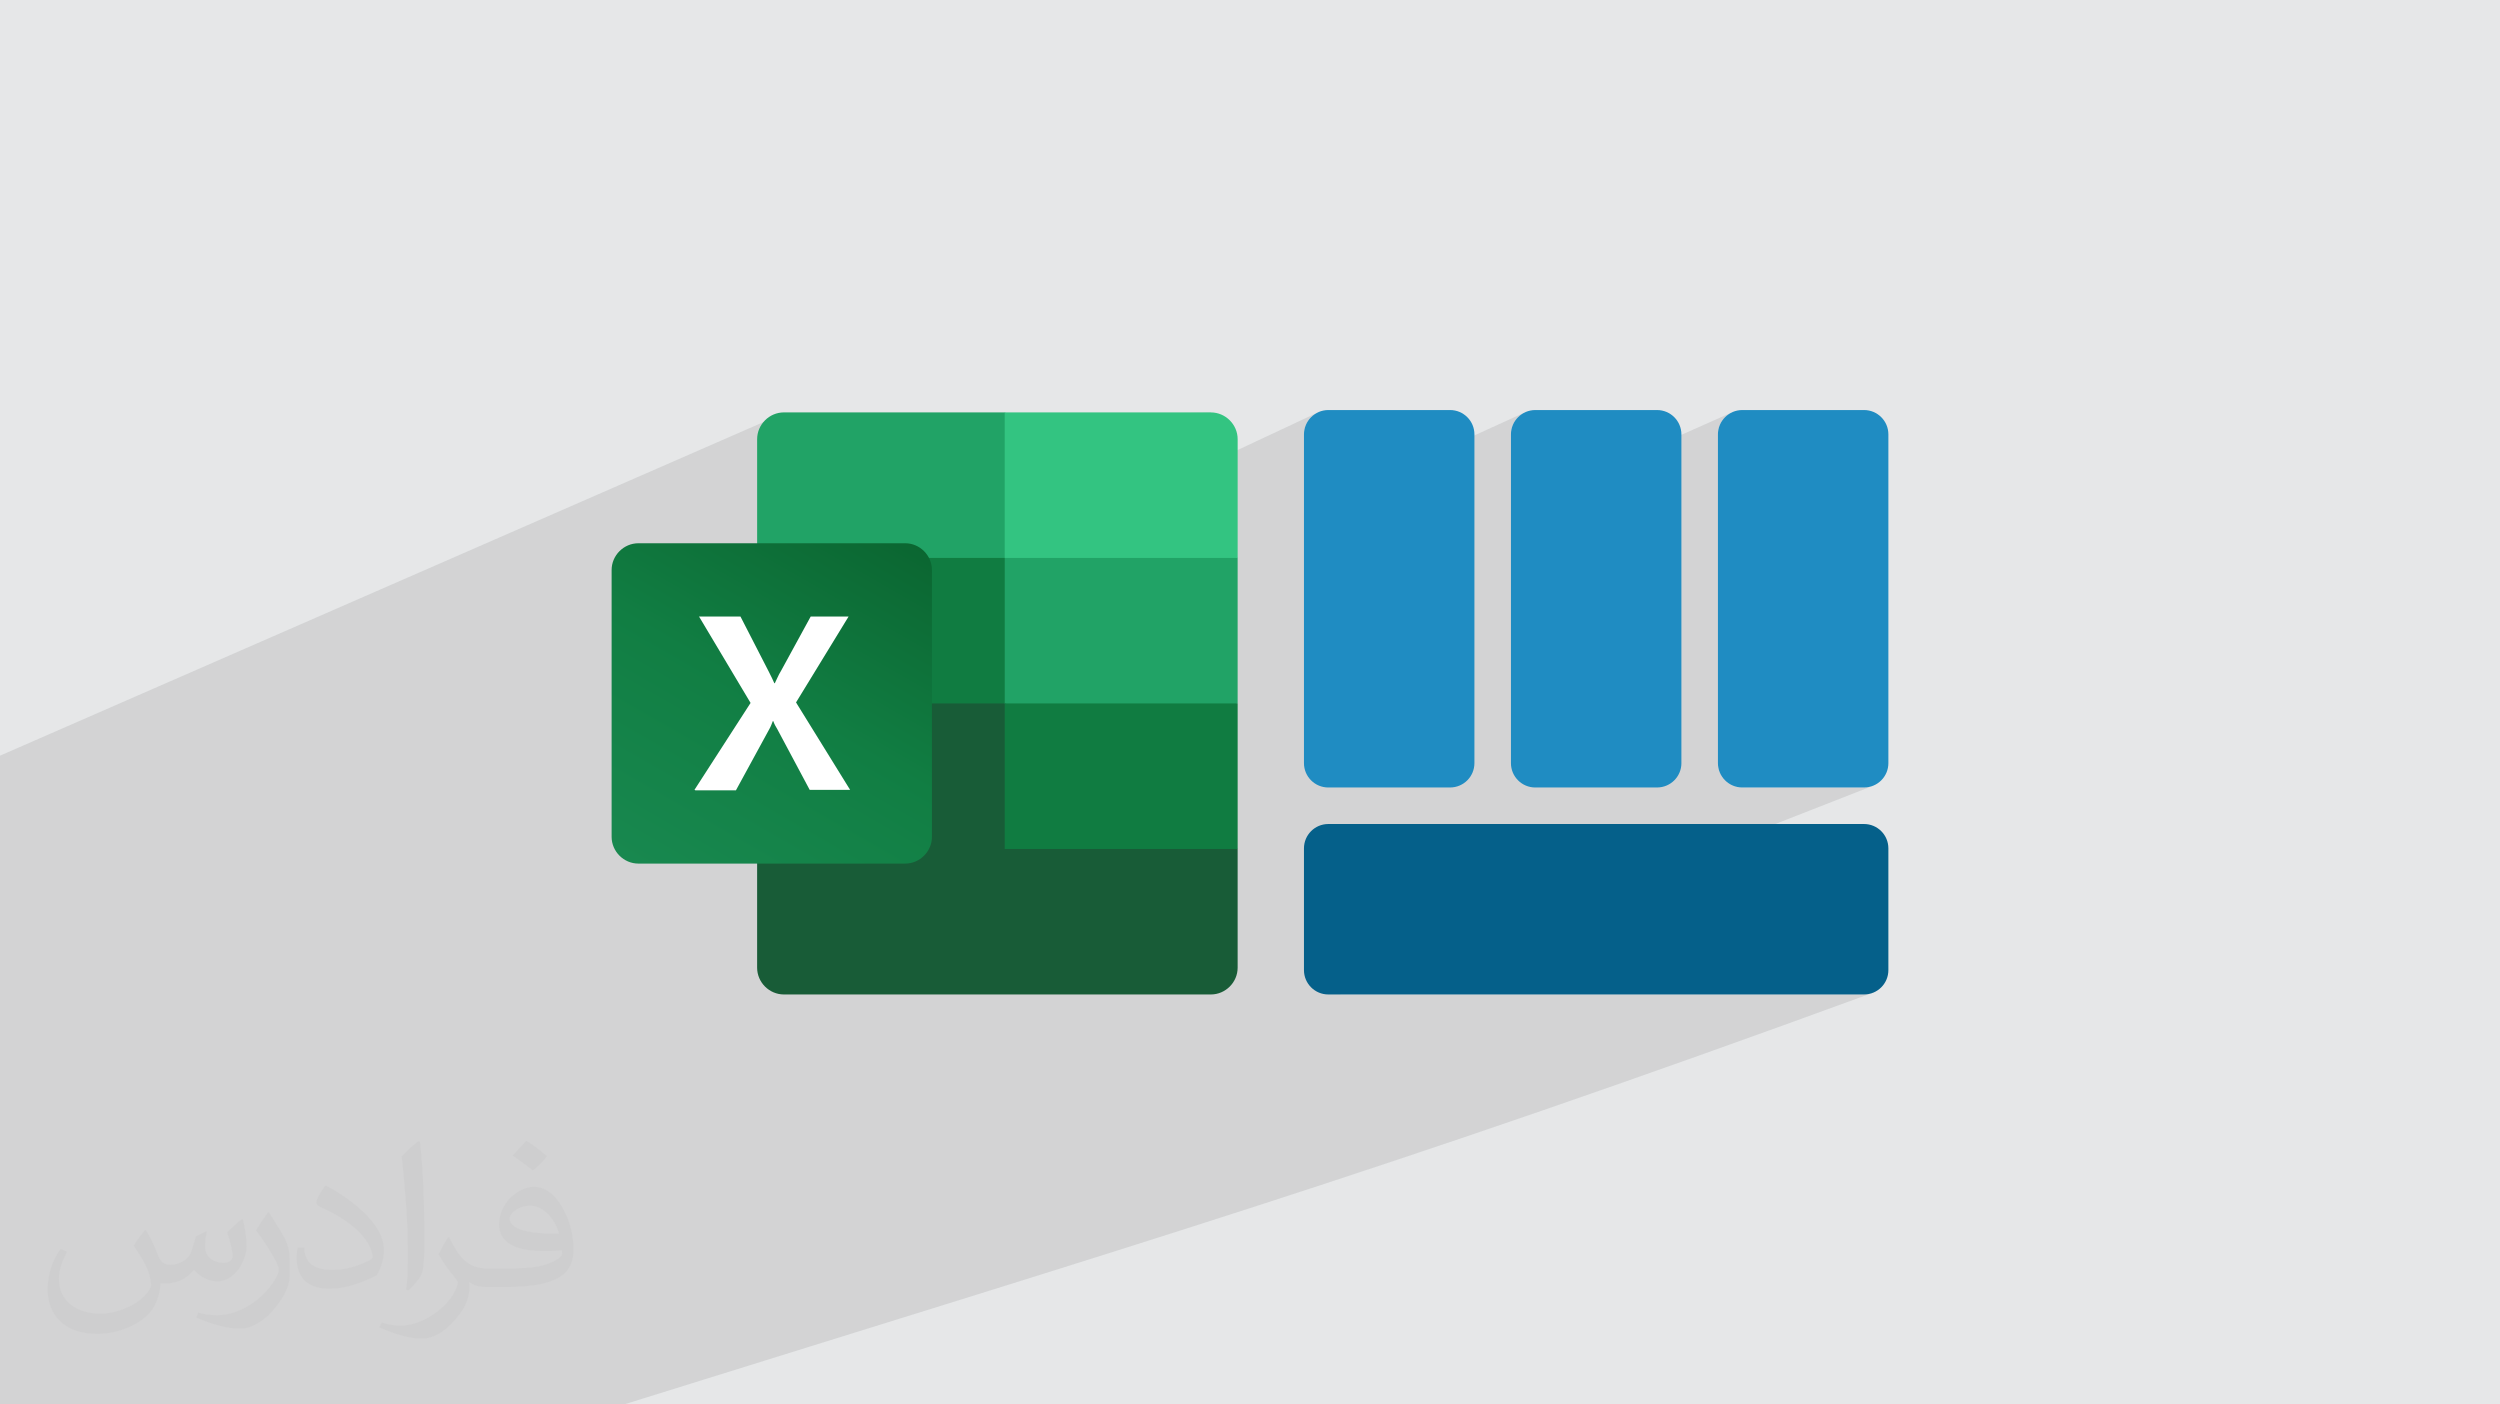 <?xml version="1.0" encoding="UTF-8"?>
<!DOCTYPE svg PUBLIC "-//W3C//DTD SVG 1.0//EN" "http://www.w3.org/TR/2001/REC-SVG-20010904/DTD/svg10.dtd">
<!-- Creator: CorelDRAW -->
<svg xmlns="http://www.w3.org/2000/svg" xml:space="preserve" width="94.192mm" height="52.917mm" version="1.0" style="shape-rendering:geometricPrecision; text-rendering:geometricPrecision; image-rendering:optimizeQuality; fill-rule:evenodd; clip-rule:evenodd"
viewBox="0 0 9404.92 5283.66"
 xmlns:xlink="http://www.w3.org/1999/xlink"
 xmlns:xodm="http://www.corel.com/coreldraw/odm/2003">
 <defs>
  <style type="text/css">
   <![CDATA[
    .fil5 {fill:#107C41}
    .fil3 {fill:#185C37}
    .fil4 {fill:#21A366}
    .fil8 {fill:#33C481}
    .fil7 {fill:white}
    .fil10 {fill:#05608A;fill-rule:nonzero}
    .fil9 {fill:#1F8CC2;fill-rule:nonzero}
    .fil2 {fill:#373435;fill-opacity:0.031}
    .fil1 {fill:#2B2A29;fill-opacity:0.102}
    .fil0 {fill:#E6E7E8}
    .fil6 {fill:url(#id0)}
   ]]>
  </style>
  <linearGradient id="id0" gradientUnits="userSpaceOnUse" x1="2498.77" y1="3314.71" x2="3281.47" y2="1951.16">
   <stop offset="0" style="stop-opacity:1; stop-color:#18884F"/>
   <stop offset="0.502" style="stop-opacity:1; stop-color:#117E43"/>
   <stop offset="1" style="stop-opacity:1; stop-color:#0B6631"/>
  </linearGradient>
 </defs>
 <g id="Layer_x0020_1">
  <polygon class="fil0" points="-0,0 9404.92,0 9404.92,5283.66 -0,5283.66 "/>
  <path class="fil1" d="M2346.73 5283.66l-65.76 0 -229.63 0 -28.87 0c-1024.26,0 102.6,0 -921.65,0l-13.94 0 -23.79 0 -278.73 0 -67.64 0 -19.02 0 -16.33 0 -130.34 0 -79.21 0 -13.46 0 -0.87 0 -67.29 0 -42.09 0 -0.02 0 -260.79 0 -87.31 0 0 -64.81 0 -3.78 0 -0.42 0 -1.9 0 -48.89 0 -33.48 0 -73.88 0 -70.83 0 -37.04 0 -90.96 0 -42.02 0 -84.68 0 -7.75 0 -50.98 0 -3.04 0 -269.75 0 -56.43 0 -0.04 0 -0.02 0 -14.61 0 -32.93 0 -0.02 0 -0.01 0 -0.02 0 -66.11 0 -13.27 0 -1.89 0 -18.95 0 -26.74 0 -4.52 0 -0.06 0 -89 0 -18.11 0 -0.03 0 -3.48 0 -26.71 0 -57.11 0 -40.16 0 -0.79 0 -5.89 0 -41.81 0 -6.48 0 -3.88 0 -48.37 0 -47.96 0 -11.55 0 -46.61 0 -0.07 0 -0.01 0 -0.01 0 -65.26 0 -67.11 0 -103.15 0 -0.03 0 -82.6 0 -0.01 0 -0.01 0 -0.01 0 -0.02 0 -117.95 0 -56.64 0 -141.85 0 -55.08 0 -183.25 2871.74 -1254.82 1683.51 -36.58 0.01 0 -0.01 0 -775.51 368.47 775.51 -368.47 0 0.02 0 0.09 0.05 -0.03 -0.05 0.03 -0.01 0.56 0.06 -0.59 -0.06 0.59 -2.92 189.36 409.11 -191.67 -15.57 8.45 -13.56 11.19 -11.19 13.56 -8.45 15.57 -5.34 17.19 -1.86 18.46 0 161.67 549.65 -253.32 0 0.03 -549.65 253.32 0 134.63 834.6 -380.74 -15.56 8.45 -13.56 11.19 -11.19 13.56 -8.45 15.57 -5.34 17.19 -1.86 18.46 0 286.59 834.63 -371.01 -15.56 8.45 -13.56 11.19 -11.19 13.56 -8.45 15.57 -5.34 17.19 -1.86 18.46 0 148.9 549.64 -240.56 0 0.03 -549.64 240.56 0 1087.75 1.86 18.46 5.34 17.19 8.45 15.57 11.19 13.56 13.56 11.19 15.56 8.45 17.19 5.34 18.46 1.86 458.03 -0.04 18.46 -1.86 17.19 -5.34 -2007.3 785.87 1971.65 0 18.46 -1.86 17.19 -5.34c-1865.21,682.18 -2753.18,941.5 -4701.35,1549.72z"/>
  <path class="fil2" d="M548.54 4627.69c17.95,27.21 29.6,53.36 40.96,82.43 8.45,16.91 12.93,48.09 52.57,48.09 11.61,0 28.28,-3.42 43.06,-11.61 16.63,-8.73 29.32,-21.94 35.94,-42l15.85 -53.36 38.57 -19.02 2.64 2.64c-5.27,20.09 -6.59,39.36 -6.59,54.43 0,44.63 38.57,61.56 69.22,61.56 17.95,0 34.09,-8.73 34.09,-25.11 0,-21.13 -8.98,-57.06 -20.62,-89.29 17.95,-17.95 35.94,-35.94 56.53,-50.47l3.17 1.6c8.98,38.04 14,75.56 14,100.66 0,24.57 -10.83,51.79 -19.81,69.49 -18.49,34.87 -51.25,62.62 -90.87,62.62 -30.1,0 -63.65,-15.07 -86.66,-43.06l-1.32 0c-21.66,26.96 -55.22,51.25 -108.86,51.25l-16.63 0c-2.64,35.41 -10.29,60.49 -21.94,82.95 -31.95,62.34 -126.81,106.47 -216.1,106.47 -124.17,0 -186.51,-71.59 -186.51,-166.96 0,-58.91 19.27,-113.6 48.88,-152.42l24.29 10.04c-18.49,35.41 -30.91,68.68 -30.91,101.45 0,89.29 72.66,131.83 156.4,131.83 77.68,0 173.83,-49.41 191.28,-106.72 -6.59,-62.62 -30.1,-91.93 -66.04,-148.99 10.83,-19.02 24.83,-38.04 42.28,-58.38l3.17 0 0 0 0 0 -0.02 -0.09zm1432.13 -336.04c26.15,16.39 51.79,35.66 76.87,57.85 -14,19.81 -31.45,37.79 -53.11,53.64 -25.11,-20.34 -50.19,-37.79 -75.84,-56.27 17.42,-19.55 34.62,-38.29 52.04,-55.22l0 0 0 0 0 0 0 0 0 0 0.03 0zm13.47 244.11c-42.28,0 -76.87,27.75 -76.87,48.34 0,44.13 84.53,57.85 185.72,57.31 -12.68,-51.79 -57.06,-105.68 -108.86,-105.68l0.01 0.03zm-94.86 236.19c54.96,0 103.04,-1.6 139.74,-10.83 40.96,-10.29 75.56,-30.91 75.56,-45.17 0,-3.7 0,-8.19 -1.32,-11.89 -22.98,2.11 -49.41,2.11 -72.38,2.11 -74.49,0 -131.55,-16.91 -154.02,-58.66 -5.55,-11.61 -9.51,-24.57 -9.51,-39.36 0,-40.43 17.42,-79.79 48.09,-107 25.61,-22.45 53.89,-36.44 82.67,-36.44 52.04,0 93.51,41.75 122.57,107.54 15.85,35.94 26.68,77.4 26.68,129.72 0,34.87 -9.51,64.19 -31.17,85.85 -40.43,39.11 -114.92,53.89 -229.04,53.89l-51.79 0 0 0 -13.47 0c-28.28,0 -48.62,-5.02 -64.72,-17.42l-2.64 0c0.79,6.59 1.32,12.93 1.32,19.02 0,25.61 -8.45,58.38 -25.61,84.53 -50.72,75.3 -105.68,108.04 -153.24,108.04 -48.09,0 -107,-18.49 -160.11,-42.54l9.51 -18.49c17.17,7.13 40.96,11.89 73.7,11.89 85.85,0 198.66,-82.43 212.66,-163 -3.17,-6.59 -8.98,-15.32 -17.17,-24.57 -25.11,-29.85 -40.96,-54.68 -55.75,-80.83 12.68,-25.11 24.29,-45.17 35.13,-63.4l4.49 -0.53c36.72,74.77 69.99,117.55 144.23,117.55l11.61 0 0 0 53.89 0 0 0 0 0 0 0 0 0 0 0 0.09 0.01zm-371.98 79c6.34,-34.34 6.87,-72.91 6.87,-108.86l0 -53.36c0,-99.6 -12.68,-244.36 -22.98,-338.68 17.95,-19.27 43.06,-42 62.87,-57.31l5.81 1.6c13.47,118.62 16.63,256 16.63,383.06 0,33.3 -1.32,65.79 -4.49,89.55 -1.85,30.1 -19.27,52.83 -56.53,87.7l-8.19 -3.7zm-382.8 -157.19c1.85,46.77 24.83,83.49 105.15,83.49 49.93,0 92.19,-12.93 138.96,-35.13 8.45,-3.7 12.93,-8.73 12.93,-12.93 0,-29.32 -22.45,-68.15 -60.23,-103.55 -36.72,-33.3 -85.34,-62.62 -130.76,-82.18 -15.6,-6.59 -20.62,-13.47 -20.62,-20.09 0,-13.47 17.95,-41.75 32.77,-62.09l5.02 -0.53c52.04,27.21 110.17,67.64 153.24,112.53 39.11,41.47 63.4,83.49 63.4,129.19 0,33.81 -10.29,65.51 -26.96,95.11 -57.06,28.79 -117.83,50.72 -178.06,50.72 -73.17,0 -123.1,-34.34 -123.1,-114.92 0,-8.73 0,-22.19 3.17,-39.64l25.11 0 0 0 0 0 0 0 0 0 0 0 -0.02 0zm-132.37 -132.9l45.45 73.45c16.63,27.21 32.23,56.81 32.23,103.55l0 59.7c0,48.34 -30.91,100.13 -80.83,151.38 -39.11,34.62 -73.7,49.41 -105.68,49.41 -47.55,0 -101.98,-14.79 -164.85,-41.75l7.13 -18.49c19.81,5.27 42.79,9.77 71.06,9.77 90.36,-0.53 182.8,-66.57 225.08,-147.15 5.02,-9.26 6.87,-17.95 6.87,-24.04 0,-9.26 -5.02,-19.55 -8.98,-28.79 -22.98,-43.31 -48.62,-82.95 -76.87,-119.68 14.79,-23.25 29.6,-45.7 45.7,-67.9l3.7 0.53 0 0 0 0 0 0 0 0 0 0 -0.02 0.01z"/>
  <g id="_1662230993088">
   <g>
    <path class="fil3" d="M3779.69 2591.16l-931.41 -163.5 0 1212.76c0,55.09 45.65,100.72 100.79,100.72l0 0 1606.16 0c55.11,0 100.72,-45.63 100.72,-100.72l0 0 0 -446.7 -876.28 -602.56 0.05 0 0 0 0 0 0 0 0 0 0.01 0 0 0.02 -0.01 -0.02 -0.02 0z"/>
    <path class="fil4" d="M3779.69 1551.41l-830.65 0c-55.07,0 -100.72,45.64 -100.72,100.75 0,0 0,0 0,0l0 446.69 931.36 547.48 492.3 163.49 383.95 -163.49 0 -547.48 -876.29 -547.45 0 0 0 0.03 0.04 0 -0.04 0 0.04 0 0 -0.02 0.01 0z"/>
    <polygon class="fil5" points="2848.32,2098.81 3779.72,2098.81 3779.72,2646.24 2848.32,2646.24 "/>
    <path class="fil6" d="M2401.63 2043.7l1003.62 0c55.08,0 100.68,45.66 100.68,100.71l0 1003.65c0,55.08 -45.63,100.73 -100.68,100.73l-1003.62 0c-55.09,0 -100.75,-45.62 -100.75,-100.73l0 -1003.65c0,-55.08 45.65,-100.71 100.75,-100.71z"/>
    <path class="fil7" d="M2612.62 2971.35l211.03 -326.96 -193.89 -325.04 155.87 0 106.42 207.21c9.55,19 17.15,34.22 20.93,43.72l1.9 0c7.57,-15.22 13.32,-30.39 22.8,-45.62l112.16 -205.31 142.55 0 -197.71 323.18 203.42 328.85 -152.05 0 -121.7 -228.12c-5.69,-9.47 -11.37,-18.99 -15.22,-30.38l-1.86 0c-3.81,9.54 -7.6,20.92 -13.31,30.38l-125.46 230.04 -152.03 0 -3.78 -1.9 0 0 -0.04 0.09 0 -0.09 -0.04 -0.02 0 -0.03z"/>
    <path class="fil8" d="M4555.26 1551.41l-775.52 0 0 547.49 876.28 0 0 -446.71c0,-55.09 -45.61,-100.7 -100.73,-100.7l0 0 0 0 0 -0.06 -0.05 0 0 0 0 -0.02 0 0 0.01 0z"/>
    <polygon class="fil5" points="3779.69,2646.28 4656,2646.28 4656,3193.7 3779.69,3193.7 "/>
   </g>
   <path class="fil9" d="M6325.36 2870.88l0 -1236.69c0,-50.59 -41.03,-91.62 -91.61,-91.62l-458.03 0c-50.58,0 -91.61,41.03 -91.61,91.62l0 1236.69c0,50.59 41.03,91.62 91.61,91.62l458.06 -0.04c50.59,0 91.62,-41.03 91.62,-91.61l-0.04 0.03z"/>
   <path class="fil9" d="M5455.12 1542.57l-458.03 0c-50.59,0 -91.62,41.03 -91.62,91.62l0 1236.69c0,50.59 41.03,91.62 91.62,91.62l458.03 -0.04c50.58,0 91.61,-41.03 91.61,-91.61l0 -1236.7c0,-50.58 -41.03,-91.61 -91.61,-91.61l0 0.03z"/>
   <path class="fil9" d="M7012.42 1542.57l-458.03 0c-50.58,0 -91.61,41.03 -91.61,91.62l0 1236.69c0,50.59 41.03,91.62 91.61,91.62l458.03 -0.04c50.58,0 91.61,-41.03 91.61,-91.61l0 -1236.7c0,-50.58 -41.03,-91.61 -91.61,-91.61l0 0.03z"/>
   <path class="fil10" d="M6325.36 3099.89l-641.22 0 -137.41 0 -549.64 0c-50.59,0 -91.62,41.03 -91.62,91.61l0 458.03c0,50.58 41.03,91.61 91.62,91.61l2015.33 0c50.58,0 91.61,-41.03 91.61,-91.61l0 -458.03c0,-50.58 -41.03,-91.61 -91.61,-91.61l-549.64 0 -137.42 0z"/>
  </g>
 </g>
</svg>
